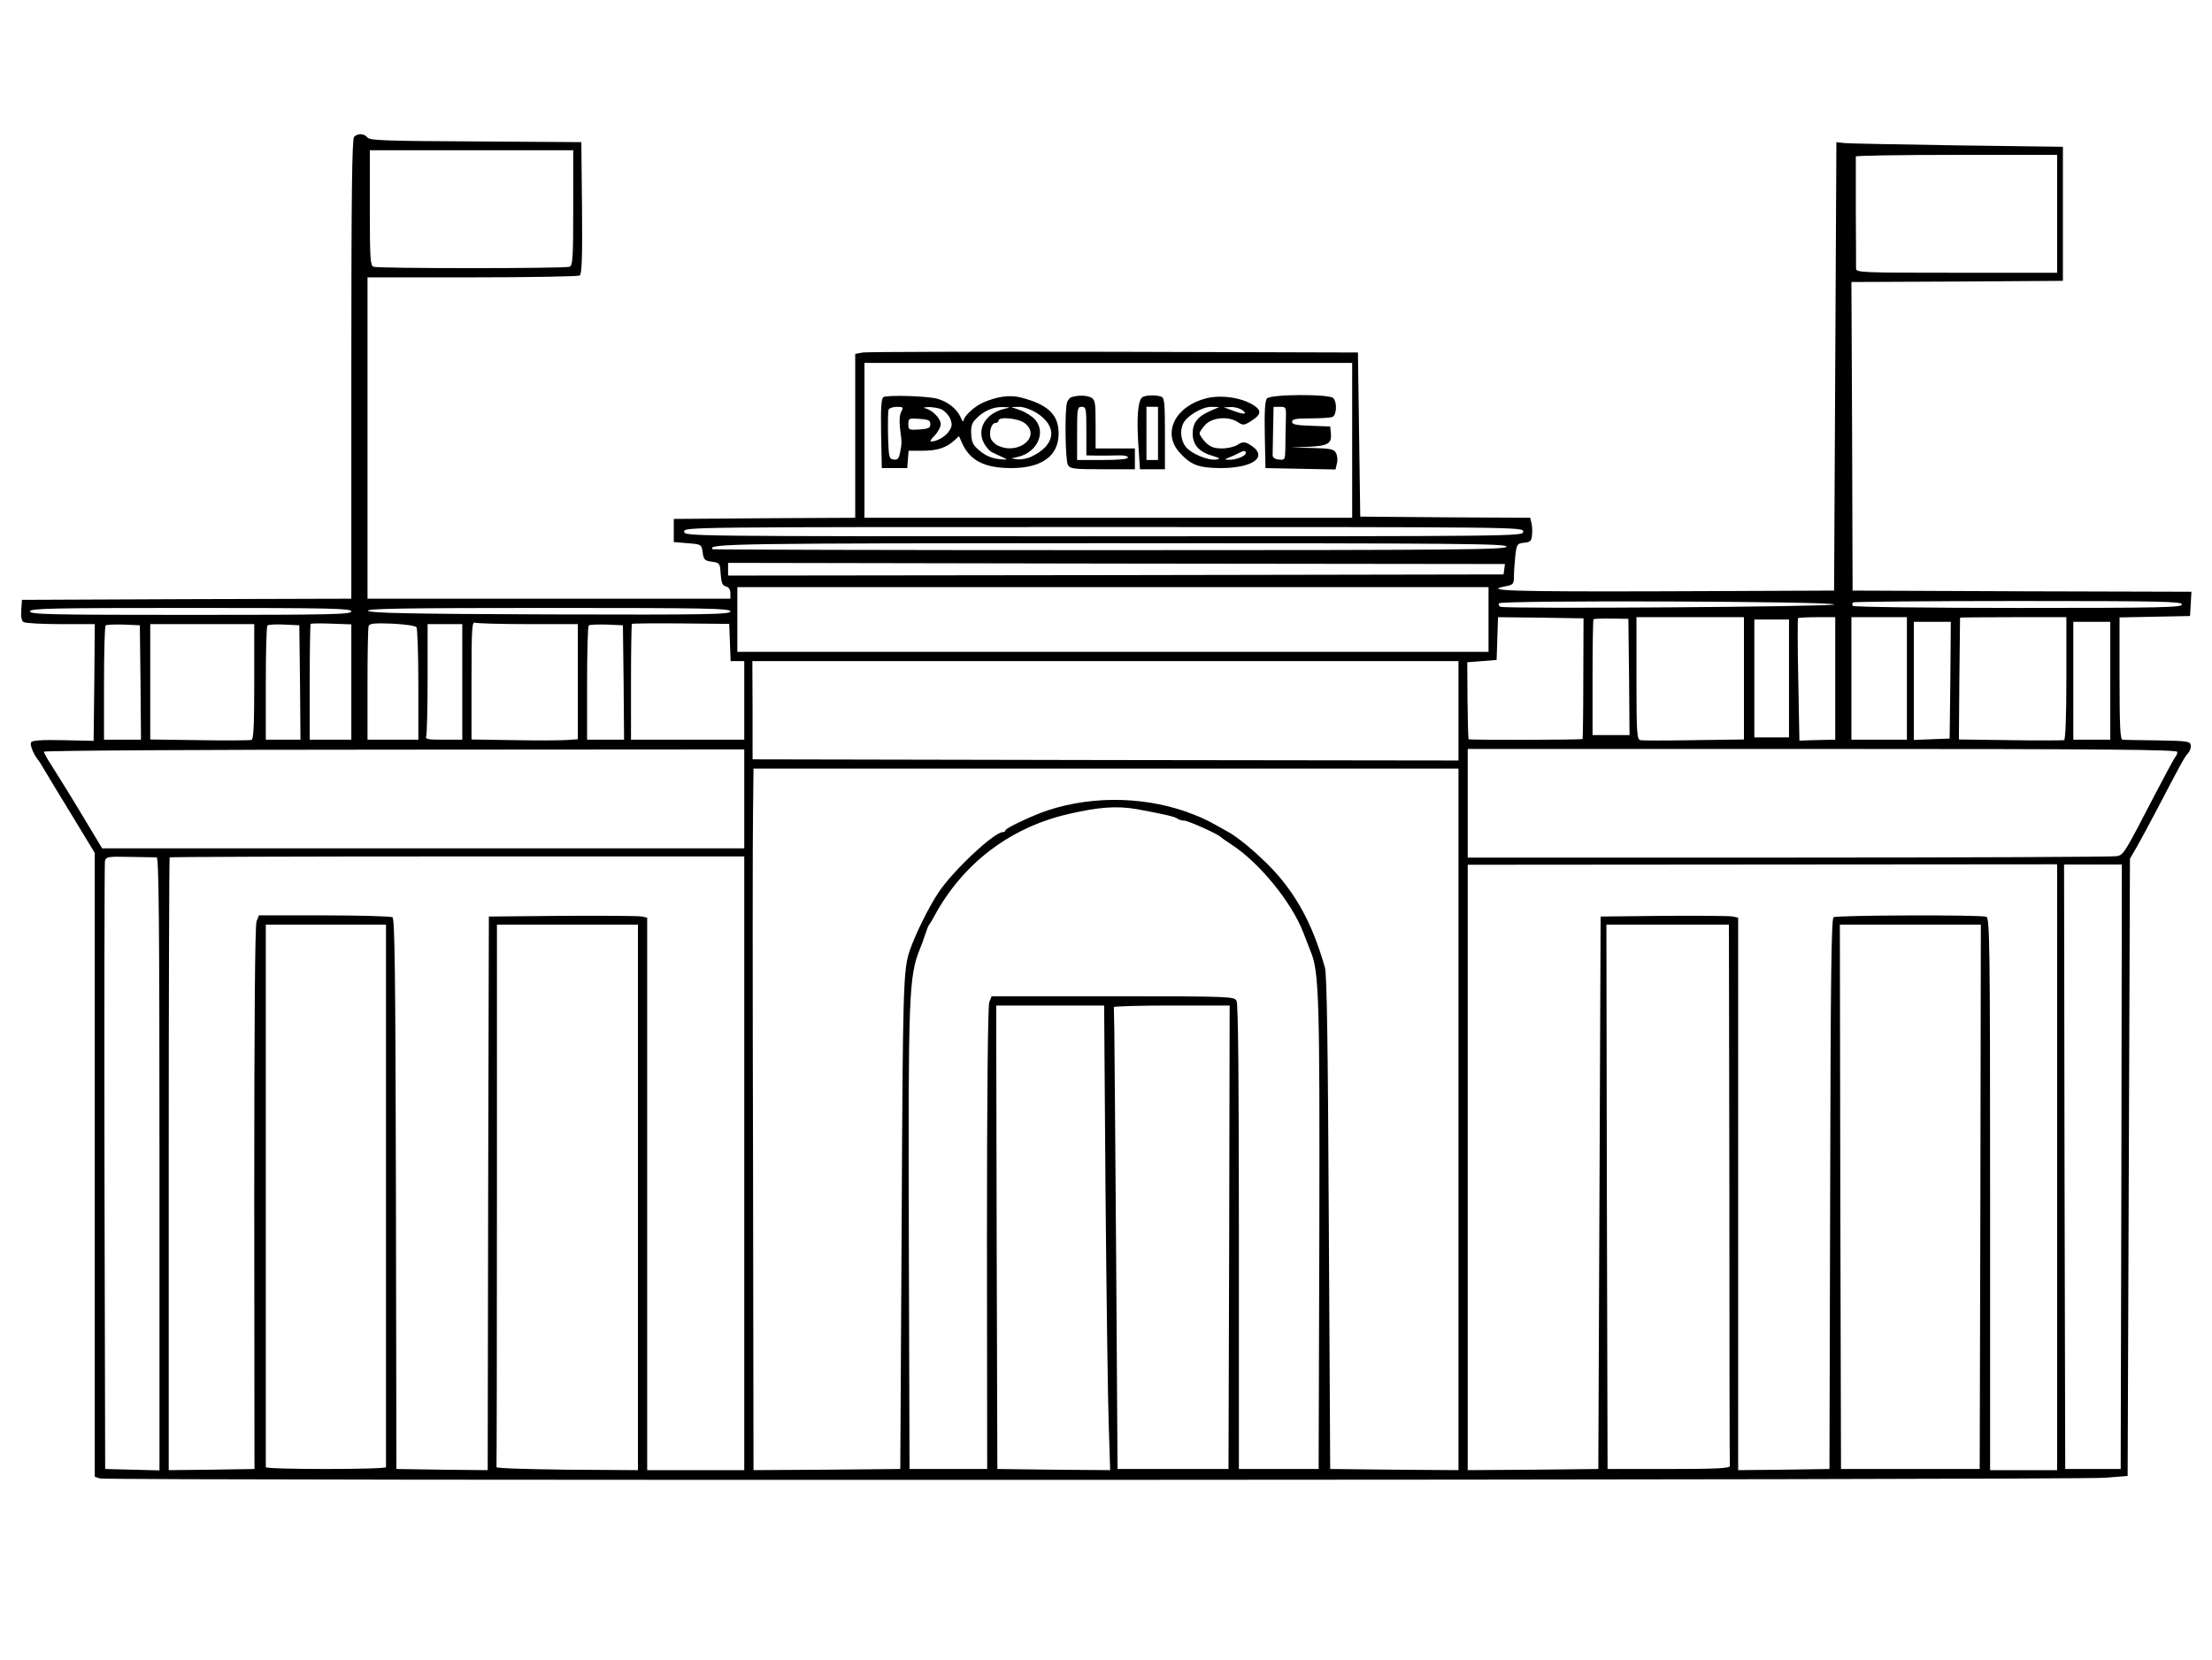 <?xml version="1.0" standalone="no"?>
<!DOCTYPE svg PUBLIC "-//W3C//DTD SVG 20010904//EN"
 "http://www.w3.org/TR/2001/REC-SVG-20010904/DTD/svg10.dtd">
<svg version="1.0" xmlns="http://www.w3.org/2000/svg"
 width="957pt" height="718pt" viewBox="0 0 957 718"
 preserveAspectRatio="xMidYMid meet">
<g transform="translate(0,718) scale(0.1,-0.1)"
fill="#000000" stroke="none">
<path d="M1532 6588 c-9 -9 -12 -246 -12 -1005 l0 -993 -712 -2 -713 -3 -3
-44 c-2 -28 1 -47 10 -52 7 -5 79 -9 161 -9 l147 0 -2 -252 -3 -253 -132 3
c-89 2 -134 -1 -138 -9 -7 -10 9 -50 28 -74 5 -5 18 -27 30 -47 12 -21 66
-110 120 -198 l97 -160 0 -1349 0 -1350 23 -7 c29 -10 8544 -7 8672 3 l100 8
5 1335 5 1335 29 50 c16 28 56 102 89 165 102 195 117 224 133 241 9 10 14 26
12 36 -3 16 -17 18 -143 20 -77 1 -146 2 -152 3 -10 0 -13 60 -13 265 l0 264
153 3 152 3 3 52 3 53 -733 2 -733 3 -2 667 -3 668 458 2 457 3 0 290 0 290
-455 6 c-250 4 -471 8 -490 10 l-35 4 -5 -970 -5 -970 -727 -3 c-669 -2 -800
2 -693 22 32 6 35 10 35 44 0 20 3 60 6 89 6 49 8 52 38 55 26 2 32 8 34 32 2
15 1 39 -2 52 l-6 24 -368 2 -367 3 -5 355 -5 355 -1055 3 c-580 1 -1070 0
-1087 -3 l-33 -6 0 -354 0 -355 -392 -2 -393 -3 0 -50 0 -50 60 -5 c60 -5 60
-5 65 -40 4 -31 9 -36 40 -40 34 -5 35 -6 38 -54 3 -38 7 -49 23 -53 12 -3 19
-14 19 -29 l0 -24 -785 0 -785 0 0 695 0 695 453 0 c248 0 458 4 465 8 9 7 12
72 10 293 l-3 284 -456 3 c-390 2 -459 4 -469 17 -15 18 -42 19 -58 3z m948
-307 c0 -218 -2 -250 -16 -255 -20 -8 -828 -8 -848 0 -14 5 -16 37 -16 255 l0
249 440 0 440 0 0 -249z m6420 -26 l0 -255 -435 0 c-408 0 -435 1 -435 18 0 9
0 121 -1 247 0 127 0 233 0 238 1 4 197 7 436 7 l435 0 0 -255z m-3050 -980
l0 -335 -1055 0 -1055 0 0 335 0 335 1055 0 1055 0 0 -335z m740 -395 c0 -20
-7 -20 -1815 -20 -1808 0 -1815 0 -1815 20 0 20 7 20 1815 20 1808 0 1815 0
1815 -20z m-72 -65 c-3 -13 -198 -15 -1717 -15 -943 0 -1716 2 -1718 4 -25 24
88 26 1723 26 1523 0 1715 -2 1712 -15z m-10 -98 l-3 -22 -1677 -3 -1678 -2 0
27 0 28 1681 -3 1680 -2 -3 -23z m-68 -217 l0 -140 -1625 0 -1625 0 0 140 0
140 1625 0 1625 0 0 -140z m1495 65 c0 -10 -1417 -20 -1443 -10 -7 3 -10 9 -7
15 9 14 1450 9 1450 -5z m1505 0 c0 -13 -85 -15 -709 -15 -391 0 -712 4 -715
9 -3 4 -3 11 1 15 3 3 325 6 715 6 623 0 708 -2 708 -15z m-7920 -30 c0 -13
-84 -15 -695 -15 -611 0 -695 2 -695 15 0 13 84 15 695 15 611 0 695 -2 695
-15z m1640 0 c0 -13 -91 -15 -782 -13 -614 2 -782 6 -786 16 -3 9 158 12 782
12 693 0 786 -2 786 -15z m3690 -289 c0 -143 -2 -261 -3 -263 -4 -4 -488 -5
-493 -1 -2 2 -4 78 -5 168 l-1 165 64 5 63 5 3 93 3 92 185 -2 185 -3 -1 -259z
m198 5 l2 -251 -80 0 -80 0 0 248 c0 137 2 251 4 253 2 2 37 4 78 3 l73 -1 3
-252z m497 -6 l0 -264 -216 -3 c-119 -2 -223 -2 -232 0 -15 3 -17 30 -17 268
l0 264 233 0 232 0 0 -265z m395 0 l0 -265 -50 -1 c-27 -1 -62 -1 -77 -2 l-28
-1 -5 263 c-3 144 -3 265 -1 267 2 2 40 4 83 4 l78 0 0 -265z m310 0 l0 -265
-120 0 -120 0 0 265 0 265 120 0 120 0 0 -265z m690 1 c0 -166 -4 -266 -10
-268 -5 -1 -110 -2 -232 0 l-223 3 2 262 c2 144 3 263 3 265 0 1 104 2 230 2
l230 0 0 -264z m-1200 -1 l0 -255 -75 0 -75 0 0 255 0 255 75 0 75 0 0 -255z
m-6220 -16 l0 -249 -90 0 -90 0 0 248 c0 137 2 251 4 253 2 2 43 3 90 1 l86
-3 0 -250z m282 237 c4 -6 8 -118 8 -248 l0 -238 -110 0 -110 0 0 239 c0 132
2 246 5 253 4 11 27 13 103 10 56 -3 100 -9 104 -16z m484 14 l214 0 0 -249 0
-249 -42 -3 c-24 -2 -127 -3 -230 -1 l-188 3 0 255 c0 230 2 256 16 250 9 -3
112 -6 230 -6z m872 -80 l3 -80 29 0 30 0 0 -170 0 -170 -245 0 -245 0 0 248
c0 137 2 251 4 253 2 2 98 3 213 2 l208 -2 3 -81z m5280 -162 l-3 -253 -77 -3
-78 -3 0 256 0 255 80 0 80 0 -2 -252z m692 -3 l0 -255 -80 0 -80 0 0 255 0
255 80 0 80 0 0 -255z m-8522 -7 l2 -248 -80 0 -80 0 0 243 c0 134 3 247 7
251 4 4 39 5 78 4 l70 -3 3 -247z m492 3 c0 -191 -3 -250 -12 -252 -7 -2 -109
-3 -225 -1 l-213 3 0 249 0 250 225 0 225 0 0 -249z m198 -3 l2 -248 -75 0
-75 0 0 243 c0 134 3 247 7 251 4 4 37 6 73 4 l65 -3 3 -247z m702 2 l0 -250
-81 0 c-70 0 -80 2 -75 16 3 9 6 121 6 250 l0 234 75 0 75 0 0 -250z m698 -2
l2 -248 -80 0 -80 0 0 243 c0 134 3 247 7 251 4 4 39 5 78 4 l70 -3 3 -247z
m3612 -123 l0 -215 -1527 2 -1527 3 0 212 -1 213 1528 0 1527 0 0 -215z
m-3090 -381 l0 -214 -1389 0 -1389 0 -47 78 c-89 149 -138 227 -171 279 -19
29 -34 56 -34 61 0 5 682 9 1515 9 l1515 1 0 -214z m6200 203 c0 -7 -4 -17 -9
-22 -5 -6 -42 -75 -84 -155 -139 -268 -139 -268 -170 -274 -16 -3 -654 -6
-1418 -6 l-1389 0 0 235 0 235 1535 0 c1246 0 1535 -3 1535 -13z m-3110 -1590
l0 -1517 -277 2 -278 3 -6 1065 c-4 764 -8 1076 -17 1105 -49 170 -108 286
-199 394 -55 65 -162 160 -216 190 -88 50 -104 58 -147 75 -197 80 -435 87
-638 20 -66 -22 -182 -77 -182 -86 0 -4 -5 -8 -12 -8 -37 0 -215 -167 -277
-260 -43 -64 -103 -186 -126 -255 -27 -83 -29 -149 -34 -1175 l-6 -1065 -317
-3 -318 -2 -2 1337 c-2 736 -2 1419 0 1518 l2 180 1525 0 1525 0 0 -1518z
m-1394 1343 c114 -21 169 -33 179 -42 5 -4 17 -8 28 -8 17 0 144 -57 157 -70
3 -3 24 -18 47 -33 121 -78 262 -251 312 -382 13 -33 27 -69 31 -80 37 -88 40
-199 38 -1226 l-3 -1014 -173 0 -172 0 0 1003 c0 679 -3 1009 -10 1022 -10 19
-25 20 -536 20 l-524 0 -10 -26 c-6 -16 -10 -398 -10 -1022 l1 -997 -168 0
-168 0 -3 990 c-3 1061 0 1141 48 1260 5 11 15 38 22 60 7 22 15 42 18 45 3 3
14 21 24 40 123 226 329 382 581 439 129 30 206 35 291 21z m-4238 -209 c9 -1
12 -273 12 -1326 l0 -1326 -117 3 -118 3 -3 1305 c-1 718 0 1314 2 1325 5 19
13 20 108 18 57 -1 109 -2 116 -2z m2542 -1323 l0 -1328 -210 0 -210 0 0 1195
0 1195 -22 5 c-13 3 -167 4 -343 3 l-320 -3 -3 -1198 -2 -1197 -198 2 -197 3
-2 1189 c-2 948 -5 1191 -15 1198 -7 4 -140 8 -296 8 l-282 0 -10 -26 c-7 -17
-10 -447 -10 -1198 l1 -1171 -186 -3 -185 -2 0 1323 c0 728 2 1326 4 1328 2 2
563 4 1245 4 l1241 0 0 -1327z m5680 -18 l0 -1310 -145 0 -145 0 0 1194 c0
1079 -2 1194 -16 1200 -23 9 -647 7 -661 -2 -10 -6 -13 -261 -15 -1198 l-3
-1189 -197 -3 -198 -2 0 1195 0 1195 -22 5 c-13 3 -147 4 -298 3 l-275 -3 -5
-1195 -5 -1195 -282 -3 -283 -2 0 1309 0 1310 1275 1 1275 1 0 -1311z m278 3
l-3 -1308 -120 0 -120 0 -3 1308 -2 1307 125 0 125 0 -2 -1307z m-7508 -123
c0 -643 0 -1173 0 -1177 0 -5 -117 -8 -260 -8 -143 0 -260 3 -260 8 0 4 0 534
0 1177 l0 1170 260 0 260 0 0 -1170z m1090 -10 l0 -1180 -307 2 c-170 2 -307
6 -305 11 1 4 2 534 2 1177 l0 1170 305 0 305 0 0 -1180z m4722 15 c0 -641 1
-1171 2 -1177 1 -10 -58 -13 -264 -13 l-265 0 -3 1178 -2 1177 265 0 265 0 2
-1165z m1086 -12 l-3 -1178 -300 0 -300 0 -3 1178 -2 1177 305 0 305 0 -2
-1177z m-3785 15 c4 -447 10 -900 14 -1006 l6 -192 -244 2 -244 3 -3 1003 -2
1002 233 0 234 0 6 -812z m535 -190 l-3 -1003 -240 0 -240 0 -6 905 c-4 498
-7 946 -8 995 -1 50 -2 93 -2 98 1 4 114 7 251 7 l250 0 -2 -1002z"/>
<path d="M3822 5462 c-9 -6 -12 -45 -10 -158 l3 -149 55 0 55 0 3 38 3 37 59
0 c63 0 102 12 137 43 l22 20 13 -29 c34 -77 98 -109 213 -109 133 0 205 53
205 150 0 81 -46 125 -162 155 -49 13 -105 5 -168 -23 -35 -16 -80 -58 -81
-76 0 -9 -7 -2 -14 16 -16 35 -56 66 -100 78 -44 12 -218 17 -233 7z m77 -63
c-7 -14 -9 -41 -5 -73 8 -62 8 -63 0 -104 -5 -27 -11 -32 -28 -30 -20 3 -21
10 -24 102 -1 55 0 106 2 113 3 7 19 13 36 13 28 0 30 -2 19 -21z m175 10 c13
-7 30 -24 37 -40 9 -24 9 -33 -5 -54 -16 -24 -52 -45 -78 -45 -6 0 1 12 16 26
14 15 26 37 26 49 0 24 -35 60 -65 68 -13 3 -9 5 12 6 18 0 43 -4 57 -10z
m270 2 c-78 -19 -118 -84 -89 -144 9 -19 26 -39 38 -44 12 -6 33 -16 47 -22
22 -10 20 -11 -19 -7 -28 3 -56 14 -80 34 -30 24 -37 37 -39 72 -2 30 2 48 15
62 32 37 77 58 118 57 39 -1 39 -1 9 -8z m142 -18 c91 -58 81 -139 -23 -188
-18 -9 -46 -14 -61 -12 l-27 4 31 7 c82 20 120 105 73 160 -13 15 -42 33 -64
41 l-40 14 34 1 c20 0 51 -11 77 -27z m-461 -48 c0 -17 -8 -20 -47 -23 -46 -3
-48 -2 -48 23 0 25 2 26 48 23 39 -3 47 -6 47 -23z m409 4 c72 -57 -27 -139
-116 -97 -15 7 -29 22 -32 33 -8 28 4 65 20 65 8 0 14 5 14 10 0 19 86 11 114
-11z"/>
<path d="M4639 5463 c-10 -2 -20 -14 -23 -26 -10 -37 -7 -247 4 -268 10 -17
23 -19 150 -19 l140 0 0 45 0 45 -85 0 -85 0 0 105 c0 93 -2 105 -19 115 -20
10 -52 11 -82 3z m61 -148 l0 -105 48 -1 c26 0 66 0 90 1 24 1 42 -3 42 -9 0
-7 -38 -11 -110 -11 l-110 0 0 115 c0 108 1 115 20 115 19 0 20 -7 20 -105z"/>
<path d="M4943 5462 c-20 -12 -26 -90 -18 -206 l7 -106 54 0 54 0 0 154 c0
131 -2 155 -16 160 -22 8 -67 7 -81 -2z m67 -157 l0 -115 -25 0 -25 0 0 115 0
115 25 0 25 0 0 -115z"/>
<path d="M5219 5457 c-134 -34 -191 -148 -118 -232 50 -56 82 -69 179 -70 151
0 214 55 119 106 -16 8 -26 7 -44 -5 -14 -9 -44 -16 -68 -16 -34 0 -50 6 -71
26 -14 15 -26 32 -26 39 0 7 12 24 26 39 32 31 99 36 139 10 23 -15 27 -15 60
6 41 26 44 44 10 66 -52 34 -140 47 -206 31z m21 -53 c-58 -25 -80 -52 -80
-99 0 -49 27 -80 86 -97 33 -10 36 -13 15 -16 -34 -5 -107 25 -131 55 -22 28
-26 73 -10 103 18 33 82 70 120 70 l35 -1 -35 -15z m136 1 c25 -19 3 -19 -46
0 l-35 13 31 1 c16 1 39 -6 50 -14z m14 -185 c0 -13 -44 -30 -73 -29 -21 0
-21 1 3 11 14 5 32 14 40 18 21 12 30 12 30 0z"/>
<path d="M5481 5456 c-8 -9 -11 -60 -9 -157 l3 -144 151 -3 152 -3 6 26 c4 14
2 34 -4 45 -9 17 -22 20 -103 22 l-92 2 75 3 c85 4 102 14 98 57 l-3 31 -82 3
c-65 2 -83 6 -83 17 0 12 16 15 79 15 44 0 86 3 95 6 19 7 22 64 4 82 -18 18
-272 17 -287 -2z m82 -99 c-1 -34 -2 -86 -2 -115 -1 -52 -2 -53 -28 -50 -19 2
-28 9 -27 21 0 9 1 60 2 112 l2 95 28 0 c27 0 27 -1 25 -63z"/>
</g>
</svg>

